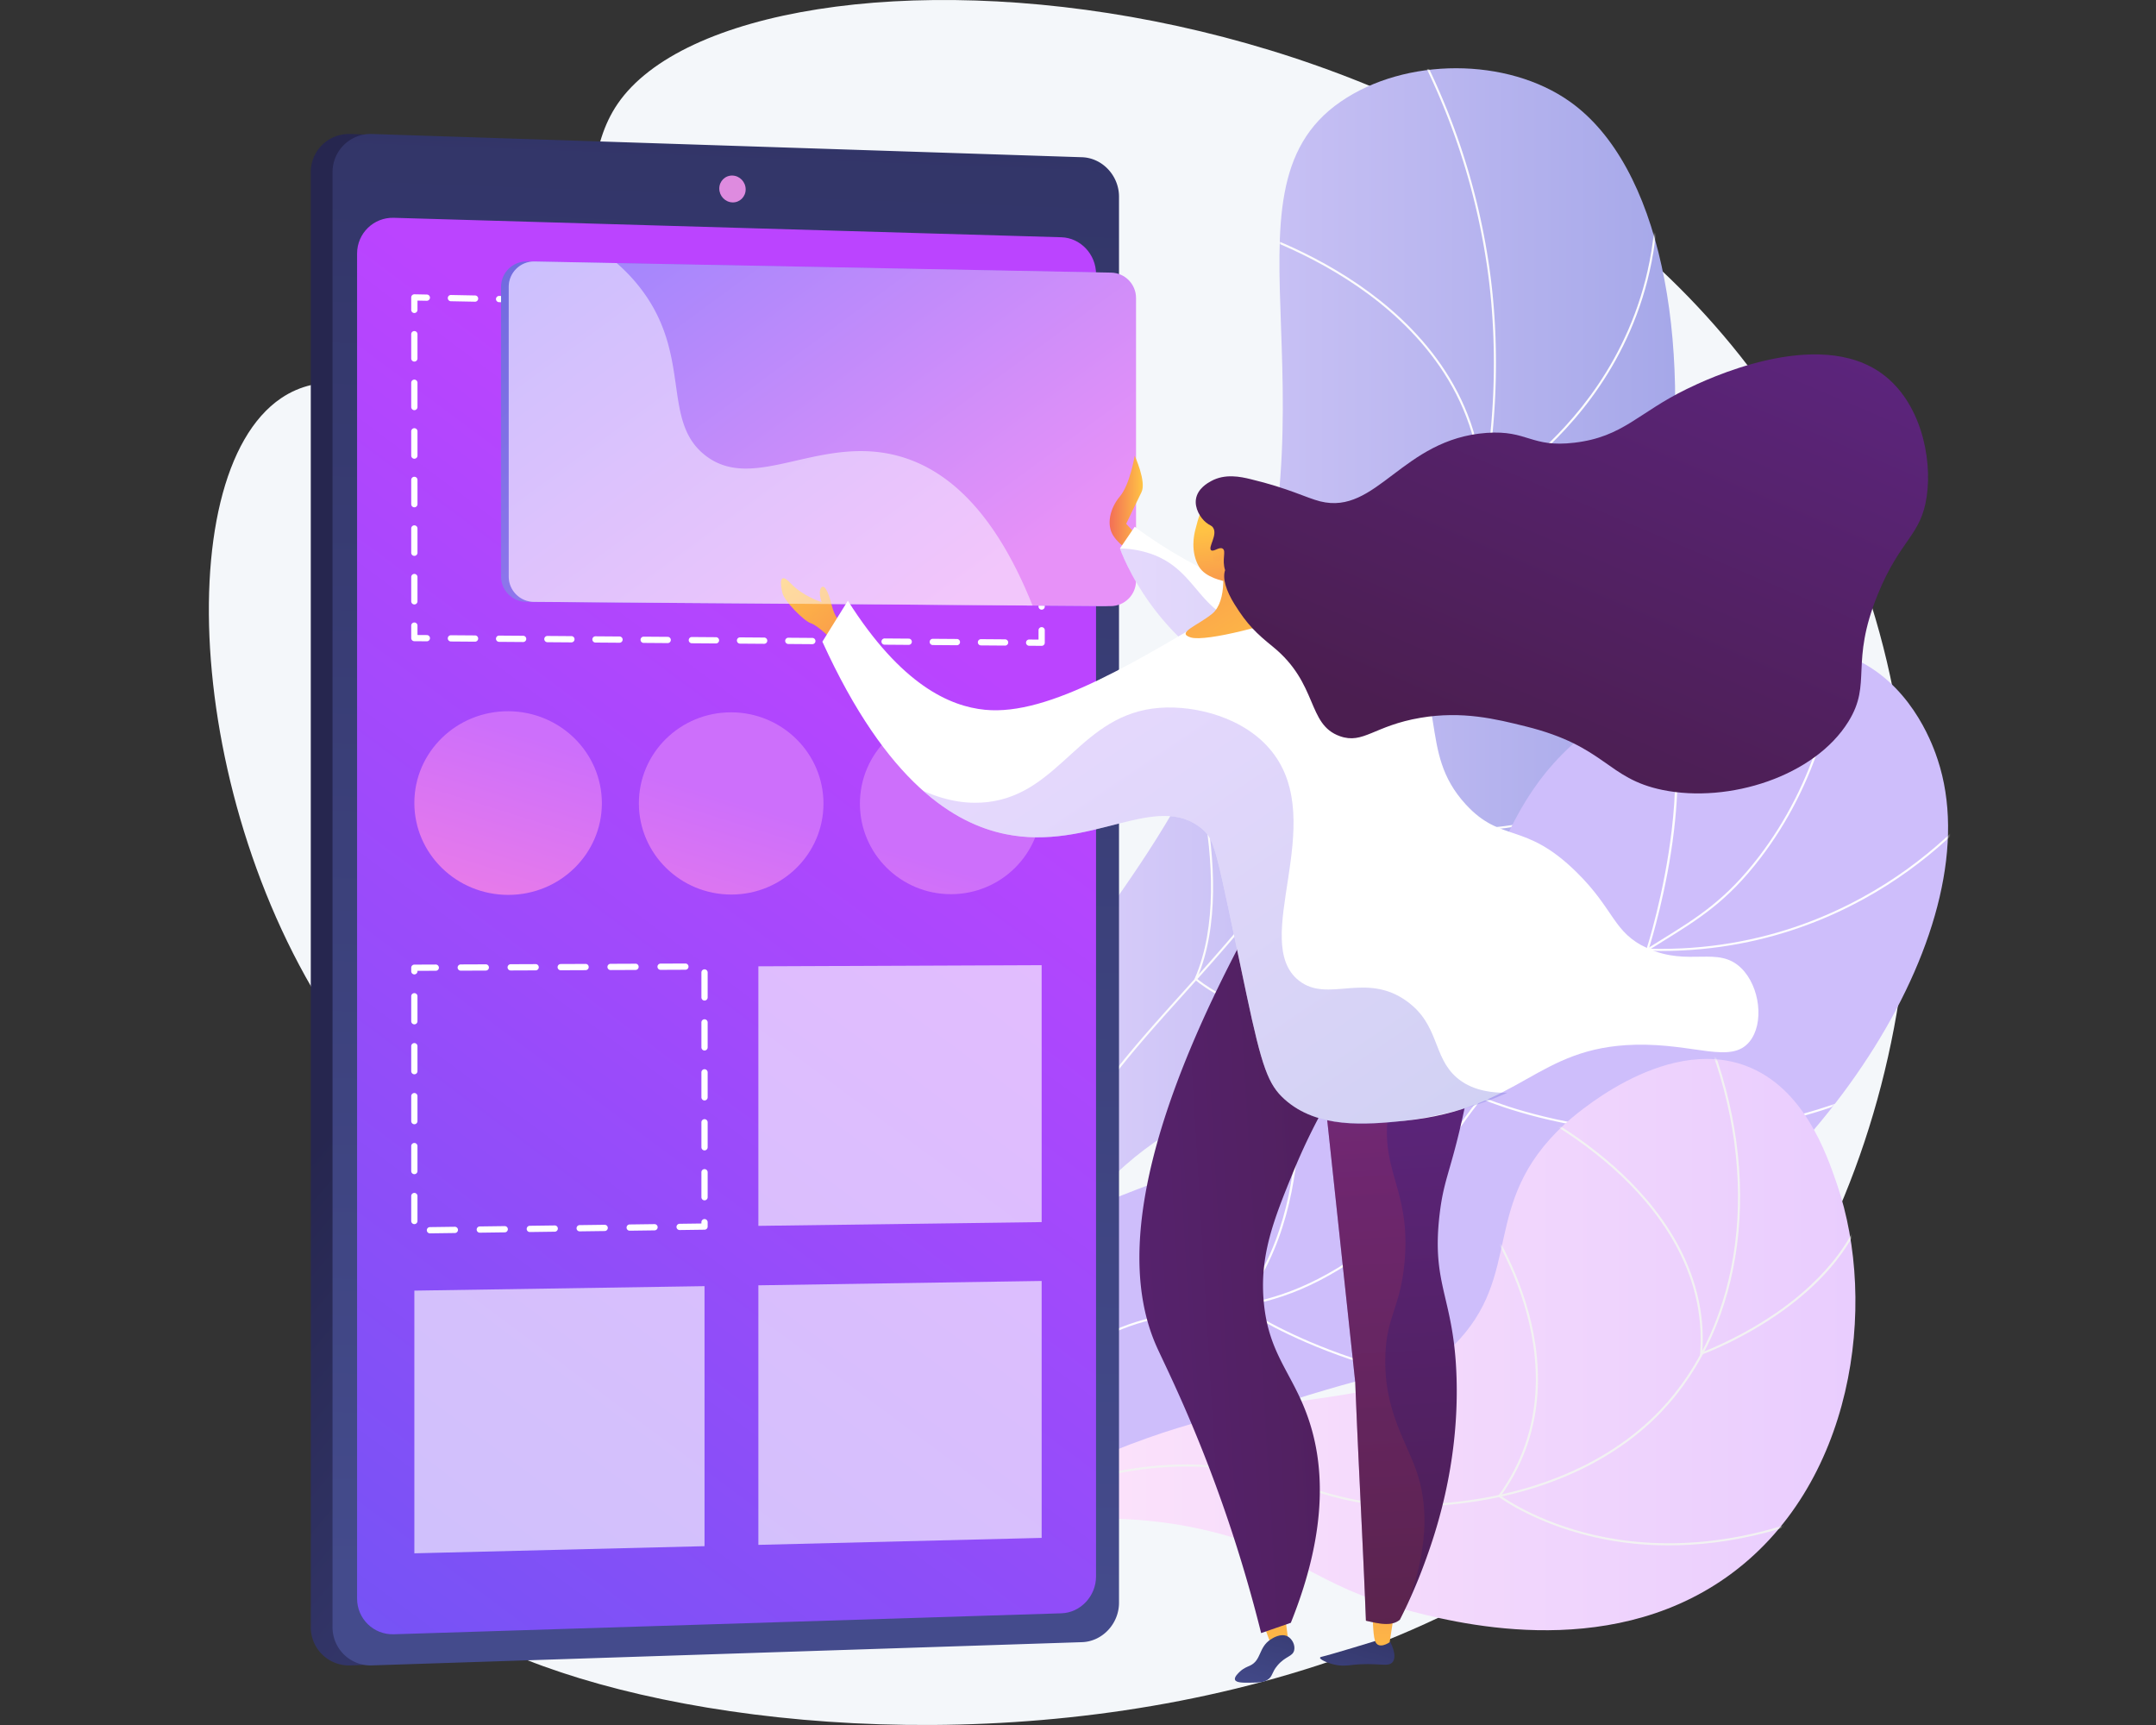 <svg xmlns="http://www.w3.org/2000/svg" width="960" height="768" fill="none"><rect width="100%" height="100%" fill="#333333" stroke="none"/><path fill="#F4F7FA" d="M275.061 46.16c-25.436 37.08 4.389 97.193-33.354 125.08-36.74 27.146-81.874-17.349-116.499 6.017-51.364 34.663-41.984 193.275 33.113 291.824 22.584 29.637 41.455 41.168 49.813 74.686 17.946 71.972-45.127 114.785-33.124 150.381 27.026 80.149 442.659 147.404 609.429-93.471 77.889-112.499 89.542-274.947 19.951-398.328C678.64-20.598 332.136-37.039 275.061 46.16Z"/><path fill="url(#a)" d="M452.78 702.594c-14.708-44.821-29.678-113.245-12.153-189.211 20.123-87.231 64.7-104.683 104.724-197.926 57.133-133.102-7.527-229.517 51.618-270.197 28.843-19.838 74.198-19.855 102.162.062 79.78 56.824 57.909 304.336-68.671 400.922-57.248 43.683-107.203 38.501-150.163 95.028-37.961 49.948-34.984 115.843-27.517 161.322Z"/><mask id="b" width="314" height="673" x="432" y="30" maskUnits="userSpaceOnUse" style="mask-type:luminance"><path fill="#fff" d="M452.779 702.594c-14.708-44.821-29.678-113.245-12.153-189.211 20.123-87.231 64.7-104.683 104.724-197.926 57.133-133.102-7.527-229.517 51.618-270.197 28.843-19.838 74.199-19.855 102.162.062 79.78 56.824 57.909 304.336-68.671 400.922-57.248 43.683-107.203 38.501-150.163 95.028-37.961 49.948-34.984 115.843-27.517 161.322Z"/></mask><g fill="#FCFCFC" mask="url(#b)"><path d="m443.542 589.758-.902-.23a341.282 341.282 0 0 1 19.234-55.247c18.282-40.805 38.429-63.218 63.937-91.594 16.583-18.448 35.379-39.357 57.088-69.321 40.609-56.048 53.207-75.727 64.472-107.388 22.302-62.684 18.877-118.888 14.851-146.812-5.712-39.61-19.003-77.305-39.502-112.036l.804-.474c20.56 34.836 33.891 72.645 39.621 112.377 4.038 28.009 7.473 84.384-14.896 147.258-11.303 31.771-23.924 51.488-64.595 107.621-21.739 30.004-40.551 50.933-57.15 69.398-25.453 28.315-45.557 50.68-63.779 91.352a340.484 340.484 0 0 0-19.183 55.096Z"/><path d="m659.657 221.508-.014-.768c-.818-46.208-30.343-76.117-54.968-93.069-26.725-18.399-53.612-25.944-53.88-26.019l.248-.898c.269.074 27.286 7.653 54.139 26.134 24.675 16.982 54.234 46.883 55.377 93.053 3.989-2.313 24.981-15.127 43.846-38.889 19.222-24.211 40.108-65.073 30.446-122.252l.919-.155c9.723 57.533-11.306 98.652-30.658 123.015-20.963 26.391-44.545 39.354-44.78 39.481l-.675.367ZM652.346 369.84c-4.722 0-9.176-.233-13.297-.61-25.911-2.368-44.472-10.772-44.657-10.857l-.355-.163.099-.379c11.897-45.36 1.57-78.783-9.188-98.834-11.661-21.735-26.329-32.887-26.476-32.997l.559-.746c.148.111 14.956 11.361 26.717 33.262 10.82 20.148 21.21 53.688 9.39 99.168 2.687 1.167 20.236 8.451 44.028 10.621 23.749 2.165 58.764-.47 90.697-25.324l.572.736c-26.64 20.735-55.403 26.123-78.089 26.123ZM598.967 456.47c-13.818 0-25.174-1.922-33.955-4.313-21.689-5.906-32.813-15.888-32.923-15.988l-.247-.225.134-.306c20.115-46.076-7.938-121.451-8.224-122.207l.872-.329c.286.757 28.346 76.143 8.343 122.594 1.747 1.483 12.631 10.22 32.35 15.578 19.846 5.391 52.953 8.366 97.983-8.086l.32.876c-25.392 9.277-47.025 12.406-64.653 12.406Z"/></g><path fill="url(#c)" d="M414.29 700.392c-4.759-28.786-7.494-73.741 15.936-113.945 40.877-70.138 115.385-46.872 186.702-122.016 57.52-60.607 39.393-107.711 103.13-147.989 10.668-6.742 67.039-43.843 108.958-21.496 23.623 12.592 32.181 38.442 33.788 43.295 24.283 73.345-50.425 188.178-147.799 240.698-55.945 30.175-73.995 20.314-172.446 55.507-57.851 20.68-101.287 47.308-128.269 65.946Z"/><mask id="d" width="457" height="414" x="411" y="287" maskUnits="userSpaceOnUse" style="mask-type:luminance"><path fill="#fff" d="M414.29 700.392c-4.759-28.786-7.494-73.741 15.936-113.945 40.877-70.138 115.385-46.872 186.702-122.016 57.52-60.607 39.393-107.711 103.13-147.989 10.668-6.742 67.039-43.843 108.958-21.496 23.623 12.592 32.181 38.442 33.788 43.295 24.283 73.345-50.425 188.178-147.799 240.698-55.945 30.175-73.995 20.314-172.446 55.507-57.851 20.68-101.287 47.308-128.269 65.946Z"/></mask><g fill="#FEFEFE" mask="url(#d)"><path d="m405.819 735.005-.912-.19c14.321-68.786 41.479-114.999 80.723-137.355 19.207-10.942 34.502-12.673 50.696-14.505 17.429-1.973 35.451-4.012 59.241-18.399 23.123-13.983 31.411-27.445 41.906-44.488 9.434-15.321 21.173-34.389 47.525-59.786 23.096-22.261 39.915-32.68 54.754-41.872 16.083-9.962 28.785-17.831 43.496-37.107 24.024-31.481 36.581-71.846 37.32-119.975l.932.015c-.743 48.332-13.363 88.883-37.511 120.525-14.815 19.413-27.582 27.322-43.746 37.335-14.8 9.167-31.574 19.558-54.599 41.75-26.266 25.315-37.971 44.327-47.377 59.603-10.561 17.151-18.902 30.698-42.217 44.797-23.966 14.493-42.091 16.544-59.619 18.528-16.097 1.821-31.299 3.542-50.34 14.389-39.001 22.218-66.008 68.222-80.272 136.735Z"/><path d="M739.532 423.39c-1.985 0-3.981-.03-6.005-.092l-.624-.019.196-.592c.315-.961 31.213-96.495-3.992-135.996l.697-.621c10.269 11.523 21.307 35.39 15.58 83.652-3.122 26.301-9.98 48.769-11.211 52.662 52.411 1.428 91.363-18.396 114.852-35.323 25.548-18.411 38.788-37.429 38.92-37.619l.767.529c-.131.191-13.465 19.342-39.142 37.846-22.792 16.425-60.089 35.573-110.038 35.573Z"/><path d="M743.373 504.757c-8.066 0-15.566-.419-22.372-1.074-36.586-3.523-61.4-14.455-61.646-14.565l-.366-.163.106-.387c13.757-49.809 1.622-120.674 1.498-121.384l.917-.161c.125.711 12.232 71.414-1.409 121.402 3.202 1.36 26.994 11.062 61.025 14.333 33.618 3.233 84.398.67 135.382-29.896l.479.799c-40.893 24.516-81.657 31.096-113.614 31.096ZM699.98 620.931c-93.809 0-147.677-38.802-148.223-39.205l-.396-.291.311-.38c37.821-46.168 23.091-122.458 22.938-123.223l.914-.184c.039.193 3.843 19.524 2.894 44.335-.873 22.799-6.049 55.003-25.709 79.276 5.229 3.636 60.942 40.675 154.643 38.661l.02.931c-2.486.054-4.959.08-7.392.08Z"/></g><path fill="url(#e)" d="M421.391 687.222c18.501-13.297 48.785-32.543 89.519-46.983 72.451-25.685 105.653-10.532 136.324-41.161 31.749-31.706 11.185-62.934 49.195-98.339 3.197-2.977 44.009-40.011 80.932-26.22 25.829 9.647 35.886 38.988 40.605 52.755 18.315 53.431 7.666 134.844-49.336 175.002-54.043 38.072-122.465 19.927-144.188 14.012-38.11-10.376-47.142-25.23-85.884-34.623-47.116-11.424-89.464-2.961-117.167 5.557Z"/><mask id="f" width="406" height="255" x="421" y="471" maskUnits="userSpaceOnUse" style="mask-type:luminance"><path fill="#fff" d="M421.39 687.222c18.502-13.297 48.785-32.543 89.519-46.983 72.451-25.685 105.653-10.532 136.324-41.161 31.749-31.706 11.185-62.934 49.195-98.339 3.197-2.977 44.009-40.011 80.932-26.22 25.829 9.647 35.886 38.988 40.605 52.755 18.315 53.431 7.666 134.844-49.336 175.002-54.043 38.072-122.465 19.927-144.188 14.012-38.11-10.376-47.142-25.23-85.884-34.623-47.116-11.424-89.464-2.961-117.167 5.557Z"/></mask><g fill="#F2F2F2" mask="url(#f)"><path d="m406.108 699.129-.55-.753c45.043-32.959 89.014-48.491 130.714-46.155 18.224 1.02 31.017 5.077 43.389 9.001 15.489 4.912 30.119 9.55 54.393 8.538 43.68-1.823 80.953-16.647 104.954-41.742 37.17-38.864 45.398-104.052 20.962-166.075l.867-.341c24.57 62.36 16.266 127.935-21.156 167.061-24.168 25.269-61.667 40.195-105.588 42.029-24.433 1.019-39.145-3.644-54.714-8.582-12.316-3.906-25.053-7.945-43.16-8.959-41.458-2.318-85.246 13.148-130.111 45.978Z"/><path d="m756.97 603.369.053-.715c2.803-37.238-19.612-65.479-38.911-82.614-20.941-18.594-42.819-28.482-43.037-28.58l.38-.851c.22.099 22.229 10.046 43.277 28.734 19.33 17.164 41.764 45.395 39.273 82.656 3.425-1.307 19.373-7.709 35.562-19.4 16.741-12.09 37.174-32.475 39.454-60.936l.928.075c-1.273 15.909-9.222 39.515-39.855 61.63-18.286 13.202-36.269 19.696-36.449 19.76l-.675.241ZM743.062 688.03c-10.706 0-20.174-1.084-28.232-2.629-29.853-5.723-47.305-18.832-47.478-18.963l-.362-.276.267-.369c21.796-30.052 18.18-62.98 11.308-85.312-7.46-24.243-20.259-41.592-20.387-41.764l.747-.557c.129.174 13.012 17.63 20.523 42.021 6.913 22.448 10.561 55.513-11.165 85.783 2.649 1.892 19.488 13.311 46.774 18.531 27.366 5.237 71.147 5.129 124.297-25.117l.462.81c-37.787 21.504-70.878 27.842-96.754 27.842Z"/></g><path fill="url(#g)" d="M488.576 87.56v626.001c0 9.361-7.997 11.376-17.066 11.672l-310.837 16.075-4.709.154a16.973 16.973 0 0 1-17.582-17.036V76.694a16.973 16.973 0 0 1 17.582-17.036l6.39.209 311.975 24.264c9.069.297 14.247-5.933 14.247 3.429Z"/><path fill="url(#h)" d="M498.26 87.56v626.001c0 9.361-7.408 17.263-16.477 17.559l-316.136 10.343a16.974 16.974 0 0 1-17.582-17.037V76.694c0-9.686 7.92-17.352 17.582-17.036L481.783 70c9.069.297 16.477 8.198 16.477 17.56Z"/><path fill="url(#i)" d="M488.028 121.977v579.915c0 8.741-6.923 16.109-15.397 16.375l-297.268 9.338c-8.995.283-16.366-6.87-16.366-15.894V112.9c0-9.025 7.371-16.194 16.366-15.932l297.268 8.669c8.474.247 15.397 7.6 15.397 16.34Z"/><path fill="#DE8BDF" d="M332.021 84.316c0 3.299-2.628 5.893-5.871 5.795-3.245-.098-5.878-2.855-5.878-6.157 0-3.303 2.633-5.897 5.878-5.795 3.243.102 5.871 2.859 5.871 6.157Z"/><path fill="#fff" d="M463.815 287.546h-.01l-5.559-.041a1.39 1.39 0 0 1 .01-2.78h.01l4.159.031v-4.159a1.39 1.39 0 0 1 2.78 0v5.559a1.39 1.39 0 0 1-1.39 1.39ZM447.529 287.425h-.01l-10.728-.079a1.39 1.39 0 0 1 .01-2.78h.01l10.728.08a1.388 1.388 0 0 1-.01 2.779Zm-21.455-.158h-.01l-10.728-.08a1.388 1.388 0 0 1 .01-2.779h.01l10.728.079a1.39 1.39 0 0 1-.01 2.78Zm-21.457-.159h-.01l-10.727-.079a1.39 1.39 0 0 1 .01-2.78h.01l10.727.08a1.388 1.388 0 0 1-.01 2.779Zm-21.455-.159h-.01l-10.728-.079a1.39 1.39 0 0 1 .01-2.78h.01l10.728.08a1.39 1.39 0 0 1-.01 2.779Zm-21.456-.158h-.01l-10.728-.08a1.39 1.39 0 0 1 .01-2.779h.01l10.728.079a1.39 1.39 0 0 1-.01 2.78Zm-21.456-.159h-.01l-10.729-.079a1.39 1.39 0 0 1 .01-2.78h.01l10.729.079a1.39 1.39 0 0 1-.01 2.78Zm-21.456-.159h-.01l-10.728-.079a1.39 1.39 0 0 1 .01-2.78h.01l10.728.08a1.389 1.389 0 0 1-.01 2.779Zm-21.456-.159h-.01l-10.728-.079a1.389 1.389 0 0 1 .011-2.779h.01l10.727.079a1.39 1.39 0 0 1-.01 2.779Zm-21.456-.159h-.01l-10.728-.079a1.389 1.389 0 0 1 .01-2.779h.01l10.728.079a1.39 1.39 0 0 1-.01 2.779Zm-21.455-.158h-.01l-10.729-.079a1.391 1.391 0 0 1 .01-2.78h.01l10.729.079a1.39 1.39 0 0 1-.01 2.78Zm-21.457-.159h-.01l-10.727-.079a1.39 1.39 0 0 1 .01-2.78h.01l10.727.08a1.39 1.39 0 0 1-.01 2.779Zm-21.455-.159h-.01l-10.729-.079a1.39 1.39 0 0 1 .01-2.78h.01l10.729.08a1.389 1.389 0 0 1-.01 2.779ZM190.057 285.52h-.01l-5.558-.041a1.39 1.39 0 0 1-1.38-1.389v-5.56a1.39 1.39 0 0 1 2.78 0v4.18l4.178.03a1.39 1.39 0 0 1-.01 2.78ZM184.499 269.108a1.39 1.39 0 0 1-1.39-1.39v-10.812a1.39 1.39 0 0 1 2.78 0v10.812a1.39 1.39 0 0 1-1.39 1.39Zm0-21.624a1.39 1.39 0 0 1-1.39-1.39v-10.812a1.39 1.39 0 0 1 2.78 0v10.812a1.39 1.39 0 0 1-1.39 1.39Zm0-21.625a1.39 1.39 0 0 1-1.39-1.39v-10.812a1.39 1.39 0 0 1 2.78 0v10.812a1.39 1.39 0 0 1-1.39 1.39Zm0-21.624a1.39 1.39 0 0 1-1.39-1.39v-10.812a1.39 1.39 0 0 1 2.78 0v10.812a1.39 1.39 0 0 1-1.39 1.39Zm0-21.624a1.39 1.39 0 0 1-1.39-1.39v-10.812a1.39 1.39 0 0 1 2.78 0v10.812a1.39 1.39 0 0 1-1.39 1.39Zm0-21.625a1.39 1.39 0 0 1-1.39-1.389v-10.813a1.39 1.39 0 0 1 2.78 0v10.813a1.39 1.39 0 0 1-1.39 1.389ZM184.499 139.362a1.39 1.39 0 0 1-1.39-1.39v-5.559a1.391 1.391 0 0 1 1.417-1.389l5.558.107a1.39 1.39 0 0 1 1.362 1.416c-.014.768-.688 1.37-1.417 1.363l-4.14-.08v4.142a1.39 1.39 0 0 1-1.39 1.39ZM447.53 138.878h-.028l-10.728-.207a1.391 1.391 0 0 1 .026-2.78l.028.001 10.729.207a1.39 1.39 0 0 1-.027 2.779Zm-21.456-.414h-.028l-10.729-.207a1.39 1.39 0 1 1 .055-2.779l10.728.207a1.39 1.39 0 0 1-.026 2.779Zm-21.456-.414h-.028l-10.728-.207a1.391 1.391 0 0 1 .026-2.78l.028.001 10.729.207a1.389 1.389 0 0 1-.027 2.779Zm-21.456-.414-.028-.001-10.728-.207a1.389 1.389 0 0 1 .026-2.779h.028l10.728.207a1.39 1.39 0 0 1-.026 2.78Zm-21.457-.414-.028-.001-10.727-.207a1.39 1.39 0 0 1-1.363-1.416 1.391 1.391 0 0 1 1.389-1.363h.028l10.728.207a1.39 1.39 0 0 1-.027 2.78Zm-21.455-.415h-.028l-10.728-.207a1.39 1.39 0 0 1-1.363-1.416 1.374 1.374 0 0 1 1.417-1.363l10.728.207a1.39 1.39 0 0 1-.026 2.779Zm-21.457-.414h-.028l-10.727-.207a1.39 1.39 0 0 1 .026-2.779h.028l10.727.207a1.39 1.39 0 0 1-.026 2.779Zm-21.455-.414h-.028l-10.729-.207a1.39 1.39 0 0 1-1.362-1.417 1.368 1.368 0 0 1 1.417-1.362l10.728.207a1.39 1.39 0 0 1-.026 2.779Zm-21.457-.414h-.028l-10.727-.207a1.39 1.39 0 0 1 .054-2.779l10.727.207a1.39 1.39 0 0 1-.026 2.779Zm-21.455-.414h-.028l-10.729-.207a1.39 1.39 0 0 1-1.362-1.417 1.365 1.365 0 0 1 1.417-1.363l10.728.207a1.391 1.391 0 0 1-.026 2.78Zm-21.457-.414h-.028l-10.727-.207a1.39 1.39 0 0 1-1.363-1.417c.015-.767.681-1.374 1.417-1.363l10.727.207a1.39 1.39 0 0 1-.026 2.78Zm-21.455-.414-.028-.001-10.729-.207a1.389 1.389 0 0 1-1.362-1.416c.014-.768.602-1.37 1.417-1.363l10.728.207a1.39 1.39 0 0 1-.026 2.78ZM463.815 144.751a1.39 1.39 0 0 1-1.389-1.39v-4.196l-4.195-.081a1.39 1.39 0 0 1 .054-2.779l5.558.107a1.39 1.39 0 0 1 1.362 1.39v5.559a1.39 1.39 0 0 1-1.39 1.39ZM463.816 271.431a1.39 1.39 0 0 1-1.39-1.389v-10.557a1.39 1.39 0 0 1 2.779 0v10.557a1.39 1.39 0 0 1-1.389 1.389Zm0-21.112a1.39 1.39 0 0 1-1.39-1.39v-10.557a1.39 1.39 0 0 1 2.779 0v10.557a1.39 1.39 0 0 1-1.389 1.39Zm0-21.113a1.39 1.39 0 0 1-1.39-1.39V217.26a1.39 1.39 0 1 1 2.779 0v10.556a1.39 1.39 0 0 1-1.389 1.39Zm0-21.113a1.39 1.39 0 0 1-1.39-1.39v-10.556a1.39 1.39 0 1 1 2.779 0v10.556a1.39 1.39 0 0 1-1.389 1.39Zm0-21.113a1.39 1.39 0 0 1-1.39-1.39v-10.556a1.39 1.39 0 1 1 2.779 0v10.556a1.39 1.39 0 0 1-1.389 1.39Zm0-21.113a1.39 1.39 0 0 1-1.39-1.39v-10.556a1.39 1.39 0 1 1 2.779 0v10.556a1.39 1.39 0 0 1-1.389 1.39ZM191.416 549.11a1.39 1.39 0 0 1-.018-2.779l11.117-.148a1.4 1.4 0 0 1 1.408 1.371 1.39 1.39 0 0 1-1.371 1.409l-11.118.147h-.018Zm22.235-.295a1.39 1.39 0 0 1-.018-2.78l11.117-.148h.018a1.39 1.39 0 0 1 .018 2.779l-11.117.148-.018.001Zm22.234-.296a1.39 1.39 0 0 1-.018-2.779l11.118-.148c.784-.024 1.398.603 1.408 1.371a1.39 1.39 0 0 1-1.372 1.408l-11.117.148h-.019Zm22.234-.295a1.39 1.39 0 0 1-.018-2.78l11.117-.147.018-.001a1.39 1.39 0 0 1 .019 2.78l-11.118.147-.018.001Zm22.235-.296a1.39 1.39 0 0 1-.018-2.779l11.117-.148h.018a1.39 1.39 0 0 1 .018 2.779l-11.118.148h-.017Zm22.234-.296a1.39 1.39 0 0 1-.018-2.779l9.746-.13v-.582a1.39 1.39 0 1 1 2.78 0v1.954a1.39 1.39 0 0 1-1.372 1.389l-11.117.148h-.019Zm-118.09-2.629a1.39 1.39 0 0 1-1.39-1.39v-11.118a1.39 1.39 0 0 1 2.78 0v11.118a1.39 1.39 0 0 1-1.39 1.39Zm129.208-10.591a1.39 1.39 0 0 1-1.39-1.39v-11.118a1.39 1.39 0 0 1 2.78 0v11.118a1.39 1.39 0 0 1-1.39 1.39Zm-129.208-11.646a1.39 1.39 0 0 1-1.39-1.39v-11.118a1.39 1.39 0 0 1 2.78 0v11.118a1.39 1.39 0 0 1-1.39 1.39Zm129.208-10.59a1.39 1.39 0 0 1-1.39-1.39v-11.118a1.39 1.39 0 1 1 2.78 0v11.118a1.39 1.39 0 0 1-1.39 1.39ZM184.498 500.53a1.39 1.39 0 0 1-1.39-1.39v-11.118a1.39 1.39 0 0 1 2.78 0v11.118a1.39 1.39 0 0 1-1.39 1.39Zm129.208-10.591a1.39 1.39 0 0 1-1.39-1.39v-11.118a1.39 1.39 0 0 1 2.78 0v11.118a1.39 1.39 0 0 1-1.39 1.39Zm-129.208-11.646a1.39 1.39 0 0 1-1.39-1.389v-11.119a1.39 1.39 0 0 1 2.78 0v11.119a1.39 1.39 0 0 1-1.39 1.389Zm129.208-10.59a1.39 1.39 0 0 1-1.39-1.39v-11.118a1.39 1.39 0 1 1 2.78 0v11.118a1.39 1.39 0 0 1-1.39 1.39Zm-129.208-11.646a1.39 1.39 0 0 1-1.39-1.39v-11.118a1.39 1.39 0 0 1 2.78 0v11.118a1.39 1.39 0 0 1-1.39 1.39Zm129.208-10.59a1.39 1.39 0 0 1-1.39-1.39v-11.118a1.39 1.39 0 1 1 2.78 0v11.118a1.39 1.39 0 0 1-1.39 1.39ZM184.498 433.82a1.39 1.39 0 0 1-1.39-1.389v-1.575a1.39 1.39 0 0 1 1.385-1.39l9.542-.04c.733-.008 1.392.617 1.396 1.384a1.39 1.39 0 0 1-1.384 1.396l-8.159.033v.191a1.39 1.39 0 0 1-1.39 1.39Zm20.661-1.659a1.39 1.39 0 0 1-.005-2.78l11.118-.045a1.39 1.39 0 1 1 .011 2.779l-11.118.046h-.006Zm22.237-.092a1.389 1.389 0 0 1-.006-2.779l11.118-.046c.762-.018 1.393.616 1.396 1.384a1.391 1.391 0 0 1-1.385 1.396l-11.118.045h-.005Zm22.236-.092a1.39 1.39 0 0 1-.005-2.779l11.117-.046c.777-.021 1.392.617 1.395 1.385a1.39 1.39 0 0 1-1.384 1.395l-11.117.046-.006-.001Zm22.236-.091a1.39 1.39 0 0 1-.006-2.78l11.118-.046c.792-.026 1.392.617 1.396 1.384a1.39 1.39 0 0 1-1.384 1.396l-11.119.046h-.005Zm22.236-.092a1.39 1.39 0 0 1-.006-2.779l11.119-.046h.005a1.39 1.39 0 0 1 .006 2.779l-11.118.046h-.006Z"/><path fill="#fff" d="m463.815 544.096-126.134 1.678V430.223l126.134-.52v114.393ZM313.705 688.388l-129.207 3.176V574.607l129.207-1.99v115.771ZM463.815 684.698l-126.134 3.1V572.247l126.134-1.942v114.393Z" opacity=".64"/><path fill="url(#j)" d="M267.993 357.606c0 22.505-18.596 40.777-41.61 40.814-23.098.036-41.885-18.298-41.885-40.95 0-22.653 18.787-40.925 41.885-40.813 23.014.111 41.61 18.445 41.61 40.949Z"/><path fill="url(#k)" d="M366.667 357.77c0 22.329-18.307 40.46-40.963 40.495-22.738.036-41.231-18.154-41.231-40.629 0-22.475 18.493-40.605 41.231-40.495 22.656.111 40.963 18.301 40.963 40.629Z"/><path fill="url(#l)" d="M463.815 357.927c0 22.156-18.024 40.146-40.33 40.181-22.387.036-40.593-18.013-40.593-40.313 0-22.301 18.206-40.29 40.593-40.181 22.306.108 40.33 18.157 40.33 40.313Z"/><path fill="url(#m)" d="m491.031 269.856-256.715-1.899c-6.209-.046-11.217-5.092-11.217-11.301V127.719c0-6.327 5.193-11.421 11.519-11.299l256.715 4.955c6.155.119 11.083 5.142 11.083 11.299v125.882c-.001 6.274-5.111 11.347-11.385 11.3Z"/><path fill="url(#n)" d="m494.454 269.856-256.715-1.899c-6.209-.046-11.218-5.092-11.218-11.301V127.719c0-6.327 5.194-11.421 11.52-11.299l256.715 4.955c6.155.119 11.083 5.142 11.083 11.299v125.882c0 6.274-5.111 11.347-11.385 11.3Z"/><path fill="url(#o)" d="M505.015 246.493s-6.065-3.024-9.273-7.945c-3.209-4.92-1.538-12.264 2.936-17.558 4.475-5.294 6.572-18.084 6.572-18.084s5.329 11.593 3.011 16.229c-2.318 4.637-6.8 14.068-6.8 14.068l7.384 8.087-3.83 5.203Z"/><path fill="#fff" d="m505.25 234.52-6.571 9.656s16.498 48.672 69.456 65.45c52.958 16.778 73.138-26.381 73.138-26.381s-76.899-4.594-136.023-48.725Z"/><path fill="url(#p)" d="M510.586 245.972a44.568 44.568 0 0 0-11.907-1.792s16.498 48.672 69.456 65.45c52.958 16.778 73.138-26.382 73.138-26.382-10.48-3.389-26.331-7.394-45.84-7.813-28.008-.601-35.032 6.8-48.221-.188-15.026-7.961-17.189-23.545-36.626-29.275Z" opacity=".3"/><path fill="url(#q)" d="M377.782 277.876s-5.024 1.361-7.406-8.327c-1.868-7.594-3.763-9.607-4.902-7.635-1.14 1.973.372 6.177.372 6.177s-8.335-2.608-13.765-8.367c-5.429-5.759-4.595.684-3.678 4.33.917 3.646 9.574 12.491 12.754 13.472 3.18.982 10.312 8.242 10.312 8.242l6.313-7.892Z"/><path fill="url(#r)" d="M619.027 730.96c2.653 5.411 1.909 7.736 1.248 8.759-1.936 3.001-6.596.167-18.762 1.608-1.428.169-4.15.537-7.549-.263-2.911-.687-6.343-2.236-6.197-3.016.054-.284.571-.398.767-.44 3.376-.719 24.512-7.206 24.512-7.206l5.981.558Z"/><path fill="url(#s)" d="m620.649 719.068-1.887 12.094s-5.195 3.673-6.56-.785c-.982-3.207-.955-11.85-.955-11.85l9.402.541Z"/><path fill="url(#t)" d="m561.42 719.896 5.1 13.925 7.411-1.18-1.718-12.895-10.793.15Z"/><path fill="url(#u)" d="M568.827 741.492c3.588-4.257 6.791-3.871 7.437-6.796.508-2.299-.899-5.118-3.023-6.189-2.985-1.504-6.6.846-7.417 1.376-5.549 3.607-4.038 9.248-9.269 11.694-1.054.493-2.722 1.014-4.481 2.663-.746.7-2.597 2.433-2.163 3.627.501 1.381 3.799 1.333 6.935 1.287 3.764-.053 5.645-.079 7.455-1.21 2.509-1.565 1.758-3.167 4.526-6.452Z"/><path fill="url(#v)" d="M660.305 429.77c-1.371 28.132-5.398 52.146-9.98 71.723-4.929 21.06-7.615 24.66-9.324 39.259-3.72 31.768 6.442 36.545 7.554 72.567 1.228 39.776-10.015 71.127-14.426 83.083a227.745 227.745 0 0 1-10.825 24.72c-3.711 3.098-9.254 1.759-15.101.439-1.391-36.083-3.36-70.055-4.751-106.138l-17.441-163.084 74.294-22.569Z"/><path fill="url(#w)" d="M608.203 721.561c-1.391-36.084-3.36-70.055-4.751-106.139l-17.441-163.084 74.294-22.568c-.09 1.862-.222 3.658-.335 5.486-35.146 29.223-42.407 52.814-42.418 69.011-.012 19.646 10.516 29.61 7.808 58.035-1.937 20.325-8.134 23.78-8.525 42.15-.504 23.654 9.363 37.172 14.015 50.947 4.495 13.313 5.794 32.061-4.008 58.477a226.55 226.55 0 0 1-3.538 7.246c-3.711 3.097-9.254 1.76-15.101.439Z" opacity=".3"/><path fill="url(#x)" d="M618.296 450.793c-22.286 27.291-34.998 52.804-42.332 70.679-8.824 21.504-15.222 37.621-13.216 58.496 2.207 22.974 12.625 31.23 19.544 50.816 6.711 18.995 9.98 48.223-7.527 91.716l-13.216 4.575a640.367 640.367 0 0 0-14.741-50.271c-14.03-41.49-28.014-68.793-31.796-77.273-13.318-29.866-14.664-83.182 40.77-186.054l62.514 37.316Z"/><path fill="#fff" d="m366.18 285.687 11.353-18.231c23.764 37.552 45.435 47.027 61.061 48.554 28.585 2.793 67.651-21.4 115.987-50.525 6.763-4.075 20.124-12.294 35.623-9.431 3.714.687 15.725 3.519 29.872 21.423 26.487 33.521 10.493 56.633 32.607 80.683 15.946 17.344 26.142 7.369 49.28 30.122 17.091 16.809 16.255 26.902 31.503 33.846 18.62 8.479 31.467-1.29 41.86 8.911 8.382 8.227 10.311 24.677 3.641 32.768-8.266 10.028-24.399.734-50.711 1.327-44.38 1.002-50.897 28.622-102.882 33.859-17.37 1.75-38.72 3.575-53.361-9.547-7.307-6.549-10.087-14.197-16.96-46.601-13.616-64.193-13.765-68.66-19.776-73.762-20.289-17.218-49.672 10.107-87.681 2.254-22.223-4.59-52.61-22.287-81.416-85.65Z"/><path fill="url(#y)" d="M648.611 479.742c-10.731-9.303-7.649-23.404-22.107-33.919-18.425-13.402-35.178.956-48.126-9.23-22.145-17.421 13.37-70.019-12.017-101.959-12.121-15.249-34.06-20.675-49.954-19.499-35.286 2.613-44.005 38.013-76.456 41.939-7.692.93-17.302.162-28.889-4.994 13.338 11.822 25.875 17.056 36.535 19.258 38.008 7.853 67.391-19.472 87.68-2.254 6.012 5.103 6.159 9.569 19.776 73.762 6.873 32.405 9.653 40.053 16.96 46.601 15.529 13.917 38.55 11.259 53.361 9.548 4.389-.506 25.433-3.204 45.794-12.49-10.772.183-17.823-2.659-22.557-6.763Z" opacity=".3"/><path fill="url(#z)" d="M550.223 232.262s4.856 11.996 11.864 19.789c6.335 7.043 26.154 5.876 30.451 6.43 4.296.554-4.28 9.638-14.427 14.412-10.147 4.774-41.038 12.997-47.863 10.922-6.825-2.075 3.05-5.226 9.586-10.635 6.536-5.409 5.69-21.63 2.01-27.828-3.68-6.198 8.379-13.09 8.379-13.09Z"/><path fill="url(#A)" d="M533.859 252.265c-3.939-6.778-2.101-14.473-1.688-16.136 1.733-6.961 2.365-8.014 3.671-9.48l1.845-1.921s.114-.084.235-.166c1.28-.865 6.043-2.251 7.069-2.295 3.278-.139 9.857 11.663 13.537 29.804l1.812 3.933c6.383-3.334 8.555-3.39 9.222-2.614 1.445 1.681.843 14.736-4.75 19.267-7.016 5.682-18.424-11.861-18.489-13.627-1.424-.327-9.562-1.771-12.464-6.765Z"/><path fill="url(#B)" d="M540.92 243.143c.877-2.219 3.718-1.081 4.356 1.331.638 2.412-1.053 5.529-3.448 5.638-2.394.109-2.087-3.984-.908-6.969Z"/><path fill="url(#C)" d="M838.308 166.6c-29.068-21.598-79.411 2.802-87.11 6.533-21.751 10.543-28.348 21.364-50.088 23.956-19.58 2.334-20.706-5.673-39.199-4.356-37.522 2.673-48.904 36.775-74.043 30.489-6.282-1.571-13.773-5.752-31.12-9.922-4.347-1.045-11.194-2.537-17.425.865-1.411.772-6.125 3.31-6.815 8.144-.56 3.918 1.82 8.153 4.595 10.391 1.66 1.338 2.307 1.117 3.061 2.249 2.117 3.18-2.376 8.727-.899 10.013 1.054.92 3.613-1.681 5.155-.695 1.691 1.081-.466 4.786 1.074 9.587-1.23 3.642.413 9.091 4.198 15.162 5.702 9.145 9.707 12.926 17.057 18.896 20.358 16.537 15.101 34.576 29.83 39.841 10.499 3.753 15.192-4.689 36.005-8.187 18.65-3.134 33.423.528 46.749 3.832 35.947 8.912 35.969 23.193 60.977 28.311 29.542 6.045 67.685-6.073 82.754-30.489 10.672-17.292.447-25.644 13.066-56.621 10.053-24.676 19.224-25.96 21.778-43.555 2.56-17.64-2.926-42.054-19.6-54.444Z"/><path fill="#fff" d="M402.8 203.84c-36.638-11.862-66.609 16.506-88.946-1.235-19.632-15.593-5.396-44.585-29.031-74.739a77.25 77.25 0 0 0-10.248-10.741l-36.534-.705c-6.326-.122-11.52 4.972-11.52 11.299v128.937c0 6.209 5.009 11.255 11.218 11.301l222.017 1.643c-17.27-43.172-38.448-59.767-56.956-65.76Z" opacity=".48"/><defs><linearGradient id="a" x1="432.712" x2="745.909" y1="366.488" y2="366.488" gradientUnits="userSpaceOnUse"><stop stop-color="#E1D3FD"/><stop offset=".996" stop-color="#A6A8E9"/></linearGradient><linearGradient id="c" x1="832.318" x2="804.336" y1="1373.29" y2="1249.84" gradientUnits="userSpaceOnUse"><stop offset=".004" stop-color="#F3CFF1"/><stop offset="1" stop-color="#CEBEFB"/></linearGradient><linearGradient id="e" x1="421.391" x2="826.169" y1="598.633" y2="598.633" gradientUnits="userSpaceOnUse"><stop stop-color="#FFE6FA"/><stop offset="1" stop-color="#E9CDFE"/></linearGradient><linearGradient id="g" x1="561.631" x2="262.073" y1="619.798" y2="364.261" gradientUnits="userSpaceOnUse"><stop stop-color="#444B8C"/><stop offset=".996" stop-color="#26264F"/></linearGradient><linearGradient id="h" x1="311.483" x2="352.546" y1="709.115" y2="-394.759" gradientUnits="userSpaceOnUse"><stop stop-color="#444B8C"/><stop offset=".996" stop-color="#26264F"/></linearGradient><linearGradient id="i" x1="417.396" x2="46.344" y1="281.239" y2="780.144" gradientUnits="userSpaceOnUse"><stop stop-color="#B4F"/><stop offset=".996" stop-color="#6756F3"/></linearGradient><linearGradient id="j" x1="193.058" x2="235.678" y1="463.587" y2="327.389" gradientUnits="userSpaceOnUse"><stop stop-color="#FF85DA"/><stop offset="1" stop-color="#CD6FFB"/></linearGradient><linearGradient id="k" x1="283.571" x2="326.19" y1="491.913" y2="355.715" gradientUnits="userSpaceOnUse"><stop stop-color="#FF85DA"/><stop offset="1" stop-color="#CD6FFB"/></linearGradient><linearGradient id="l" x1="372.679" x2="415.299" y1="519.794" y2="383.596" gradientUnits="userSpaceOnUse"><stop stop-color="#FF85DA"/><stop offset="1" stop-color="#CD6FFB"/></linearGradient><linearGradient id="m" x1="420.526" x2="238.449" y1="273.493" y2="25.044" gradientUnits="userSpaceOnUse"><stop stop-color="#AA80F9"/><stop offset=".996" stop-color="#6165D7"/></linearGradient><linearGradient id="n" x1="423.949" x2="241.872" y1="273.493" y2="25.044" gradientUnits="userSpaceOnUse"><stop offset=".004" stop-color="#E791F8"/><stop offset="1" stop-color="#8782FE"/></linearGradient><linearGradient id="o" x1="494.076" x2="508.846" y1="224.7" y2="224.7" gradientUnits="userSpaceOnUse"><stop offset=".004" stop-color="#F36F56"/><stop offset="1" stop-color="#FFC444"/></linearGradient><linearGradient id="p" x1="498.679" x2="641.273" y1="278.841" y2="278.841" gradientUnits="userSpaceOnUse"><stop stop-color="#AA80F9"/><stop offset=".996" stop-color="#6165D7"/></linearGradient><linearGradient id="q" x1="411.981" x2="344.756" y1="326.101" y2="248.485" gradientUnits="userSpaceOnUse"><stop offset=".004" stop-color="#F36F56"/><stop offset="1" stop-color="#FFC444"/></linearGradient><linearGradient id="r" x1="594.345" x2="619.08" y1="772.722" y2="686.915" gradientUnits="userSpaceOnUse"><stop stop-color="#444B8C"/><stop offset=".996" stop-color="#26264F"/></linearGradient><linearGradient id="s" x1="616.454" x2="614.56" y1="755.775" y2="618.498" gradientUnits="userSpaceOnUse"><stop stop-color="#FFC444"/><stop offset=".996" stop-color="#F36F56"/></linearGradient><linearGradient id="t" x1="568.021" x2="566.127" y1="751.315" y2="614.031" gradientUnits="userSpaceOnUse"><stop stop-color="#FFC444"/><stop offset=".996" stop-color="#F36F56"/></linearGradient><linearGradient id="u" x1="558.548" x2="583.283" y1="756.636" y2="670.83" gradientUnits="userSpaceOnUse"><stop stop-color="#444B8C"/><stop offset=".996" stop-color="#26264F"/></linearGradient><linearGradient id="v" x1="624.227" x2="640.749" y1="459.389" y2="742.878" gradientUnits="userSpaceOnUse"><stop stop-color="#5D257F"/><stop offset="1" stop-color="#4B1E50"/></linearGradient><linearGradient id="w" x1="624.227" x2="640.749" y1="459.389" y2="742.878" gradientUnits="userSpaceOnUse"><stop stop-color="#AB316D"/><stop offset="1" stop-color="#792D3D"/></linearGradient><linearGradient id="x" x1="397.53" x2="675.227" y1="579.83" y2="563.364" gradientUnits="userSpaceOnUse"><stop stop-color="#5D257F"/><stop offset="1" stop-color="#4B1E50"/></linearGradient><linearGradient id="y" x1="478.075" x2="626.282" y1="325.67" y2="545.776" gradientUnits="userSpaceOnUse"><stop stop-color="#AA80F9"/><stop offset=".996" stop-color="#6165D7"/></linearGradient><linearGradient id="z" x1="503.422" x2="578.193" y1="175.741" y2="299.604" gradientUnits="userSpaceOnUse"><stop offset=".004" stop-color="#F36F56"/><stop offset="1" stop-color="#FFC444"/></linearGradient><linearGradient id="A" x1="549.168" x2="554.237" y1="233.883" y2="283.601" gradientUnits="userSpaceOnUse"><stop stop-color="#FFC444"/><stop offset=".996" stop-color="#F36F56"/></linearGradient><linearGradient id="B" x1="538.472" x2="553.995" y1="234.573" y2="278.459" gradientUnits="userSpaceOnUse"><stop stop-color="#FFC444"/><stop offset=".996" stop-color="#F36F56"/></linearGradient><linearGradient id="C" x1="746.67" x2="651.644" y1="110.244" y2="333.399" gradientUnits="userSpaceOnUse"><stop stop-color="#5D257F"/><stop offset="1" stop-color="#4B1E50"/></linearGradient></defs></svg>